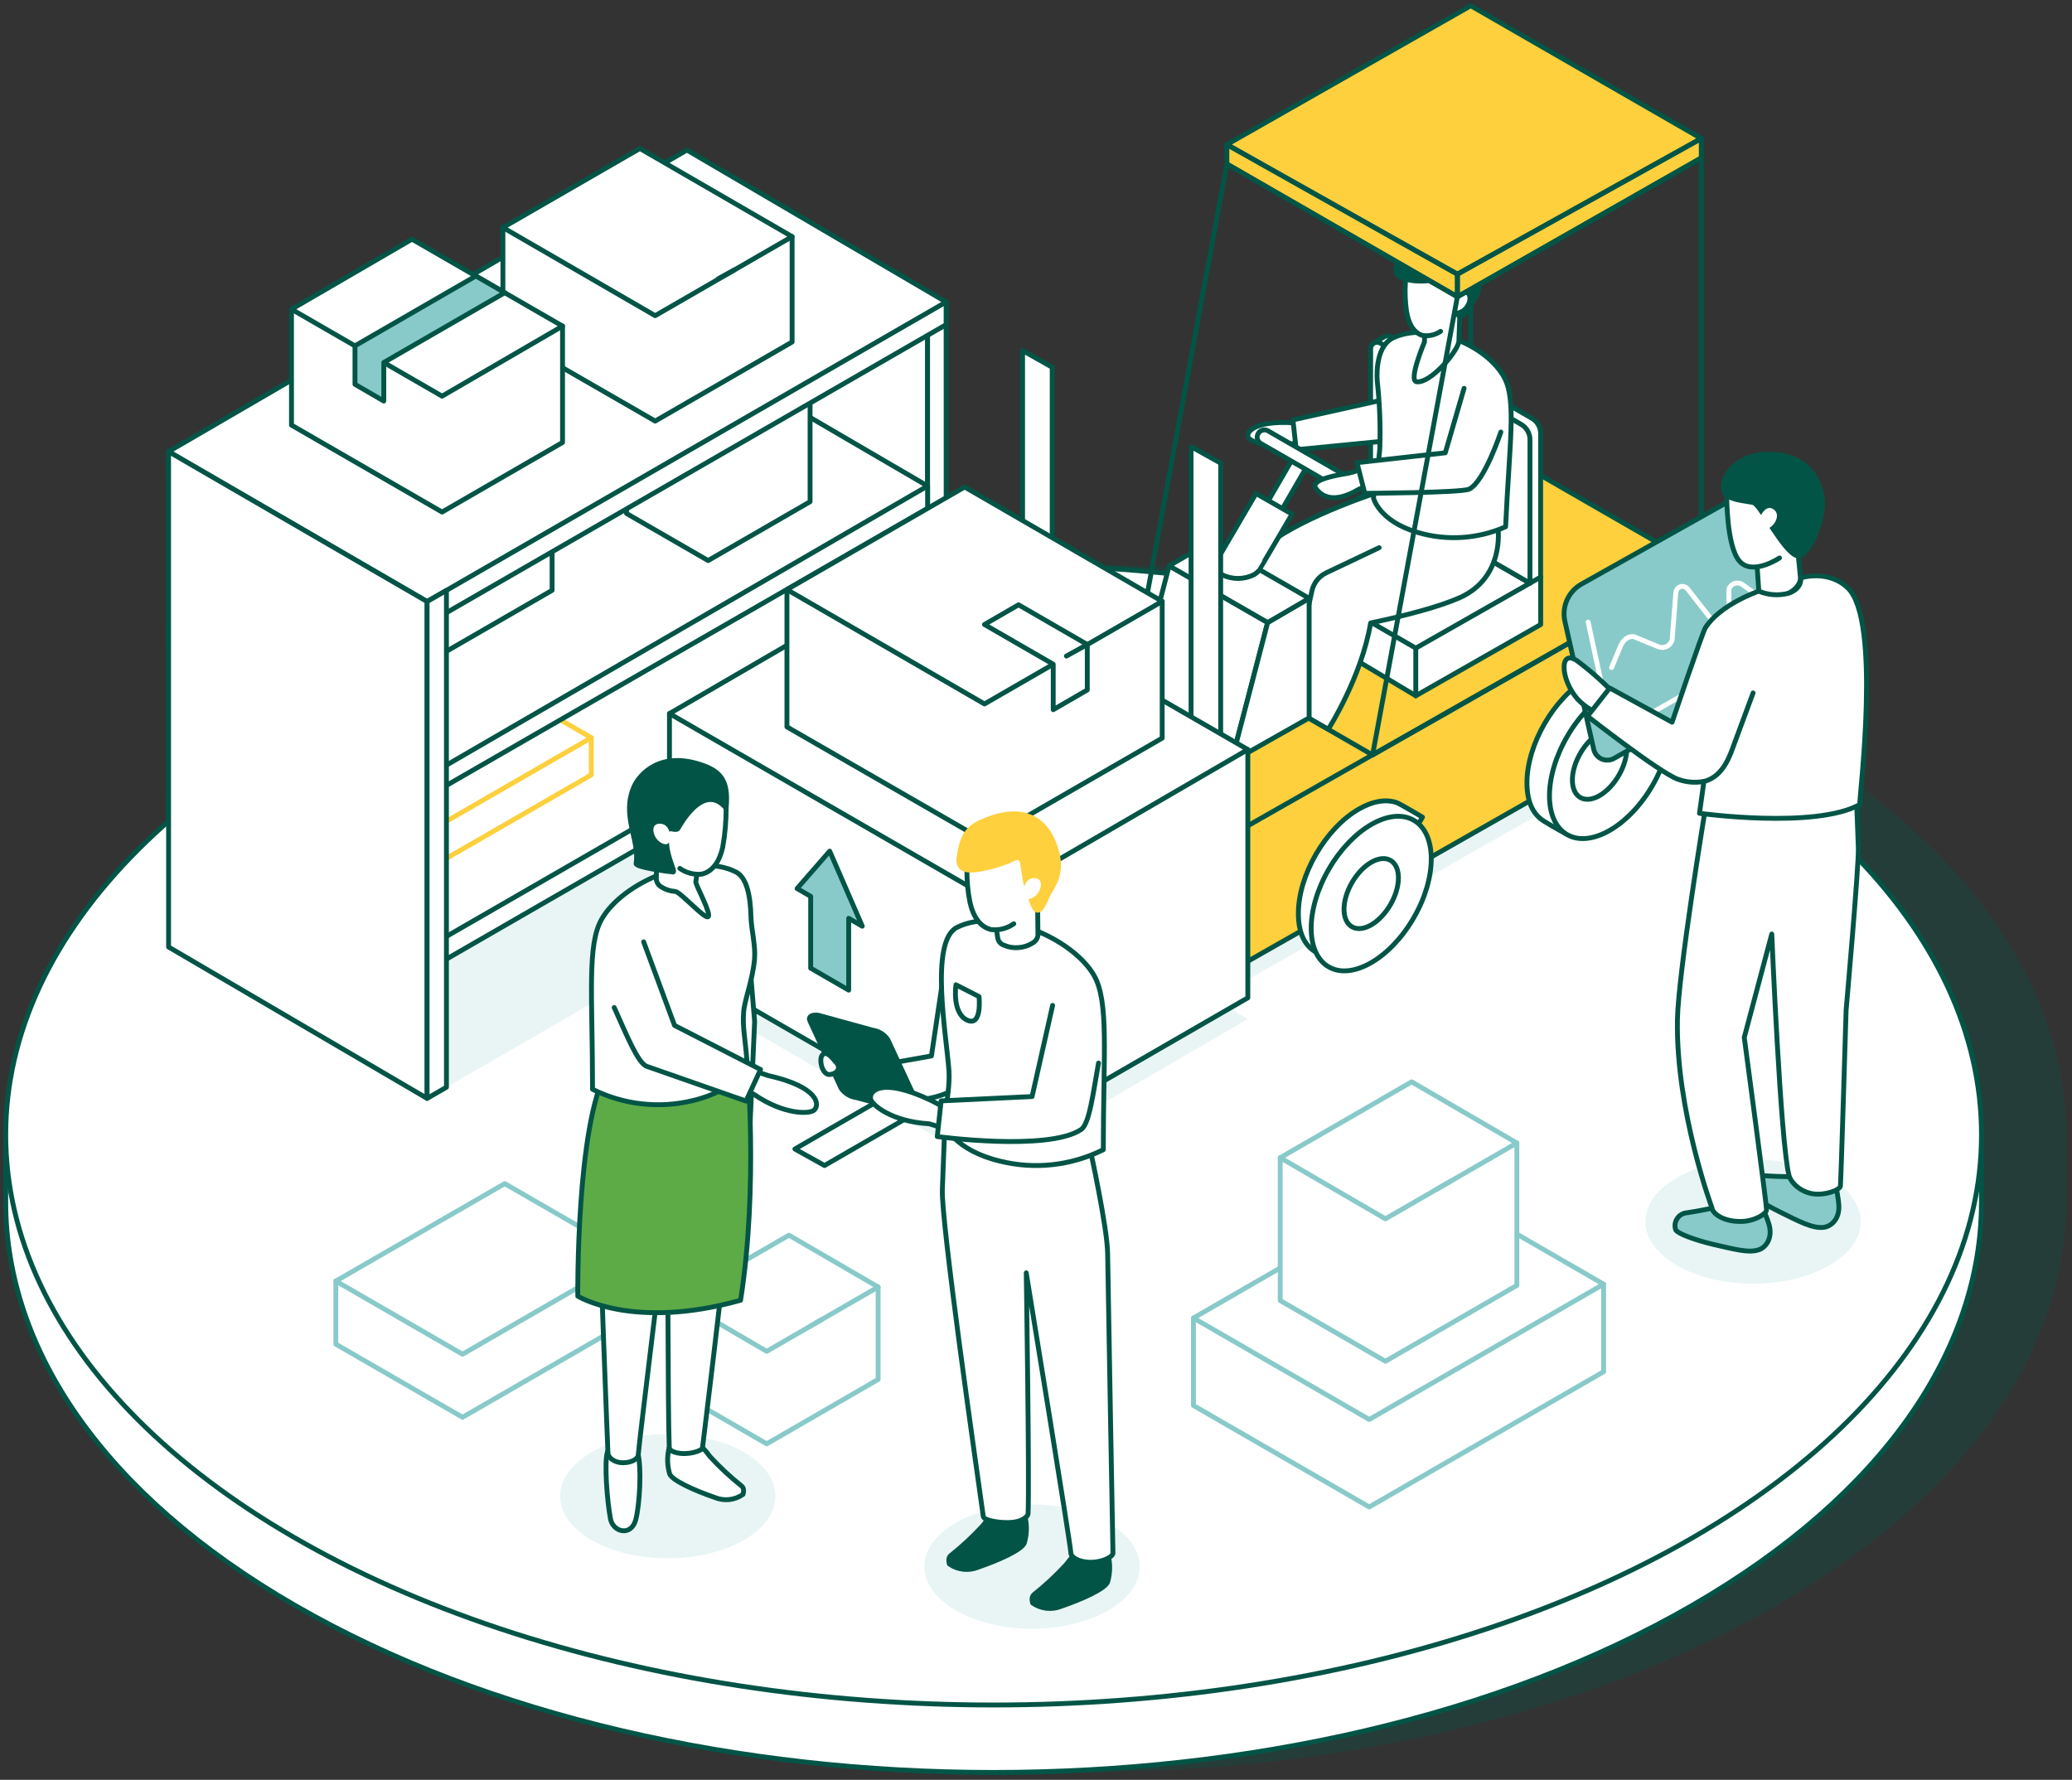 <?xml version="1.0" encoding="UTF-8"?> <svg xmlns="http://www.w3.org/2000/svg" xmlns:xlink="http://www.w3.org/1999/xlink" width="362px" height="311px" viewBox="0 0 362 311" version="1.1"><rect x="0" y="0" width="362" height="311" fill="#333333" stroke="none"/><title>ariistaflow-manufacturing</title><g id="Industry-Page" stroke="none" stroke-width="1" fill="none" fill-rule="evenodd"><g id="Desktop---Industry---Manufacturing---2" transform="translate(-368, -7278)"><g id="ariistaflow-manufacturing" transform="translate(369, 7279)"><g id="Group" transform="translate(0, 97.649)" fill-rule="nonzero"><path d="M309.408,29.179 C242.04,-9.726 132.773,-9.726 65.331,29.179 C30.743,49.141 13.917,75.469 14.821,101.633 C14.821,101.633 14.821,111.425 14.821,111.425 C14.821,136.891 31.671,162.423 65.372,181.875 C132.74,220.789 242.048,220.789 309.449,181.875 C343.133,162.423 360,136.924 360,111.425 L360,99.637 C359.959,74.138 343.109,48.64 309.408,29.179 Z" id="Path" fill="#025546" opacity="0.3"></path><g fill="#FFFFFF" stroke="#025546" stroke-linecap="round" stroke-linejoin="round" stroke-width="0.85"><path d="M2.74708001e-14,101.633 L2.74708001e-14,111.425 C2.74708001e-14,136.891 16.85,162.423 50.551,181.875 C117.919,220.789 227.227,220.789 294.628,181.875 C328.312,162.423 345.179,136.924 345.179,111.425 L345.179,99.637 L2.74708001e-14,101.633 Z" id="Path"></path><ellipse id="Oval" cx="172.594" cy="99.637" rx="172.594" ry="99.637"></ellipse></g></g><g id="Group" transform="translate(28.451, 24.948)"><polygon id="Path" fill="#E9F5F5" fill-rule="nonzero" points="135.886 113.627 45.178 165.98 4.001 141.861 94.315 89.64"></polygon><g id="Path" stroke-linecap="round" stroke-linejoin="round" stroke-width="0.85"><g transform="translate(87.324, 2.218)" fill="#FFFFFF" fill-rule="nonzero" stroke="#025546"><polygon points="0 0 0 86.839 45.284 113.364 45.284 26.468"></polygon><polygon points="45.284 113.364 48.546 111.483 48.521 24.603 45.284 26.468"></polygon></g><g transform="translate(0, 62.745)" stroke="#025546"><polygon fill="#FFFFFF" points="132.608 30.419 45.169 80.842 0 54.661 0 50.702 132.608 26.46"></polygon><polygon fill="#FFFFFF" points="132.608 26.46 45.169 76.882 0 50.702 87.184 0"></polygon><line x1="45.169" y1="80.842" x2="45.169" y2="76.882"></line></g><g transform="translate(23.817, 90.576)" fill="#FFFFFF" fill-rule="nonzero" stroke="#FED03D"><polygon points="50.033 12.38 50.033 18.878 21.418 35.365 0 23.001 0 16.504"></polygon><polygon points="50.033 12.38 21.426 28.883 0 16.504 28.59 0"></polygon></g><g transform="translate(0, 32.465)" fill="#FFFFFF" stroke="#025546"><polygon points="132.608 30.428 45.169 80.776 0 54.702 0 50.735 132.608 26.509"></polygon><polygon points="132.608 26.509 45.169 77.244 0 50.735 87.184 0"></polygon></g><g transform="translate(19.619, 49.428)" fill="#FFFFFF" fill-rule="nonzero" stroke="#025546"><polygon points="47.388 11.723 47.388 27.774 20.309 43.407 0 31.684 0 15.625"></polygon><polygon points="47.388 11.723 20.309 27.355 0 15.625 27.079 0"></polygon></g><g transform="translate(80.004, 34.116)" stroke="#025546"><g fill="#FFFFFF" fill-rule="nonzero"><polygon points="0 10.293 14.262 18.582 32.074 8.297 17.82 0"></polygon><polygon points="0 10.293 0 29.655 14.262 37.887 32.074 27.602 32.074 8.297"></polygon></g><line x1="21.155" y1="14.598" x2="23.094" y2="13.472"></line></g><g transform="translate(0, 0.271)" stroke="#025546"><polygon fill="#FFFFFF" points="135.845 30.51 45.169 82.789 0 56.649 0 52.69 135.845 26.55"></polygon><polygon fill="#FFFFFF" points="135.845 26.55 45.169 78.895 0 52.69 90.561 0"></polygon><line x1="45.169" y1="82.789" x2="45.169" y2="78.895"></line></g><g transform="translate(0, 52.961)" fill="#FFFFFF" fill-rule="nonzero" stroke="#025546"><polygon points="0 0 0 86.567 45.169 113.019 45.169 26.205"></polygon><polygon points="45.169 113.019 48.546 111.072 48.546 24.258 45.169 26.205"></polygon></g><g transform="translate(58.413, 0)" stroke="#025546"><g fill="#FFFFFF" fill-rule="nonzero"><polygon points="0 13.809 0 32.301 26.602 47.629 50.526 33.812 50.526 15.395"></polygon><polygon points="0 13.809 26.602 29.212 50.526 15.395 23.932 0"></polygon></g><line x1="37.628" y1="22.755" x2="40.445" y2="21.211"></line></g><g transform="translate(21.476, 15.846)" fill-rule="nonzero" stroke="#025546"><g fill="#FFFFFF"><polygon points="47.355 15.189 47.355 35.521 26.306 47.679 0 32.489 0 12.24"></polygon><polygon points="47.355 15.189 26.306 27.429 0 12.24 21.057 0"></polygon></g><polygon fill="#88CAC9" points="32.213 6.432 37.258 9.348 16.127 21.547 16.127 28.284 11.091 25.359 11.091 18.631"></polygon></g></g></g><g id="Group" transform="translate(108.438, 0)"><polygon id="Path" fill="#E9F5F5" fill-rule="nonzero" points="108.569 170.169 187.793 125.226 182.502 121.899 103.804 167.483"></polygon><g transform="translate(66.957, 0)"><g transform="translate(-0, 75.026)" id="Path"><polygon fill="#FED03D" fill-rule="nonzero" points="120.835 46.874 40.273 92.704 0 69.505 0 45.83 80.562 0 120.835 23.19"></polygon><polyline stroke="#025546" stroke-width="0.85" stroke-linecap="round" stroke-linejoin="round" points="0 69.505 40.273 92.704 120.835 46.874 120.835 22.837"></polyline><polygon stroke="#025546" stroke-width="0.85" stroke-linecap="round" stroke-linejoin="round" points="120.835 23.19 40.273 69.029 0 45.83 80.562 0"></polygon><polygon stroke="#025546" stroke-width="0.85" stroke-linecap="round" stroke-linejoin="round" points="0 45.83 0 69.505 40.273 92.704 40.273 69.029"></polygon></g><polygon id="Path" stroke="#025546" stroke-width="0.85" stroke-linecap="round" stroke-linejoin="round" points="80.554 75.026 23.135 107.696 37.973 27.528 80.554 2.941"></polygon><line x1="23.135" y1="107.696" x2="63.408" y2="130.919" id="Path" stroke="#025546" stroke-width="0.85" stroke-linecap="round" stroke-linejoin="round"></line><g transform="translate(41.612, 40.254)" id="Path"><g transform="translate(0.017, 17.45)" fill="#FFFFFF" fill-rule="nonzero" stroke="#025546" stroke-linecap="round" stroke-linejoin="round" stroke-width="0.85"><g transform="translate(1.479, 0)"><polygon points="0 46.237 19.948 29.15 49.672 42.13 49.672 50.426 27.851 62.872"></polygon><path d="M21.812,26.053 L47.798,43.197 L49.663,42.13 L49.663,17.058 C49.668,15.952 49.078,14.93 48.119,14.38 L23.472,0.16 C23.112,-0.053 22.665,-0.053 22.305,0.16 C22.001,0.357 20.432,1.302 20.432,1.302 L21.812,26.053 Z"></path><polygon points="0 38.482 19.948 27.113 47.798 43.197 27.851 54.55"></polygon><path d="M19.948,27.113 L47.798,43.197 L47.798,18.126 C47.8,17.021 47.211,16 46.254,15.448 L21.607,1.228 C21.262,1.049 20.848,1.061 20.514,1.26 C20.179,1.459 19.971,1.817 19.964,2.206 L19.948,27.113 Z"></path></g><path d="M37.036,45.719 C44.874,42.179 43.699,33.701 43.699,33.701 L23.275,27.129 C23.275,27.129 10.302,31.237 3.557,36.313 C0.822,38.367 0,60.621 0,60.621 L14.04,68.721 C14.04,68.721 19.857,59.619 21.435,50.155 C27.465,48.874 33.331,47.362 37.036,45.719 Z"></path></g><g><path d="M12.143,32.167 C10.368,32.496 9.999,32.808 9.366,32.742 C1.446,31.921 -0.493,34.213 0.099,35.207 C0.559,36.028 4.248,37.375 9.522,35.88 C10.063,35.77 10.613,35.715 11.165,35.716 L12.143,32.167 Z" stroke="#025546" stroke-width="0.85" fill="#FFFFFF" fill-rule="nonzero" stroke-linecap="round" stroke-linejoin="round"></path><polygon stroke="#025546" stroke-width="0.85" fill="#FFFFFF" fill-rule="nonzero" stroke-linecap="round" stroke-linejoin="round" points="24.072 35.798 8.446 37.326 7.887 32.118 22.749 28.807 32.008 21.365"></polygon><path d="M21.952,45.779 C21.952,45.779 22.93,49.804 29.626,51.768 C34.716,53.288 40.181,52.941 45.038,50.79 C45.687,36.455 46.944,28.832 44.857,24.815 C41.859,19.064 31.712,14.957 25.436,17.758 C21.229,19.64 23.193,30.606 23.308,35.831 C23.357,38.131 22.486,41.433 21.952,45.779 Z" fill="#FFFFFF" fill-rule="nonzero"></path><path d="M22.626,25.497 C23.045,29.331 23.191,33.191 23.061,37.047 C22.905,39.371 22.486,41.433 21.952,45.779 C21.952,45.779 22.93,49.804 29.626,51.768 C34.716,53.288 40.181,52.941 45.038,50.79 C45.687,36.455 46.944,28.832 44.857,24.815 C41.859,19.064 31.712,14.85 25.436,17.758 C21.952,19.401 22.626,25.497 22.626,25.497" stroke="#025546" stroke-width="0.85" stroke-linecap="round" stroke-linejoin="round"></path><path d="M31.031,12.747 L37.077,12.747 L36.872,18.44 C36.593,20.272 31.877,25.784 29.478,25.456 C28.007,25.25 30.858,18.506 30.858,18.506 L31.031,12.747 Z" stroke="#025546" stroke-width="0.85" fill="#FFFFFF" fill-rule="nonzero" stroke-linecap="round" stroke-linejoin="round"></path><path d="M27.531,8.131 L33.413,4.089 L38.219,8.87 L35.36,14.867 C34.54,16.477 32.887,17.492 31.08,17.495 C29.355,17.602 27.67,14.949 27.564,13.076 C27.452,11.43 27.441,9.778 27.531,8.131 L27.531,8.131 Z" fill="#FFFFFF" fill-rule="nonzero"></path><path d="M27.531,8.131 C27.425,9.801 27.491,11.477 27.728,13.133 C28.081,15.335 28.985,16.888 30.505,17.356 C31.614,17.535 32.75,17.279 33.676,16.641" stroke="#025546" stroke-width="0.85" stroke-linecap="round" stroke-linejoin="round"></path><path d="M40.15,4.631 C39.558,2.84 36.732,-1.941 30.382,0.861 C27.547,2.126 23.809,6.332 27.227,7.432 C30.316,8.426 33.684,7.432 34.547,7.161 C36.593,6.578 36.806,7.605 36.732,8.098 C36.182,11.696 36.551,14.095 37.077,14.086 C37.784,14.086 38.457,12.739 38.803,12.238 C40.125,10.324 41.366,8.27 40.15,4.631 Z" stroke="#025546" stroke-width="0.85" fill="#025546" fill-rule="nonzero" stroke-linecap="round" stroke-linejoin="round"></path><path d="M37.34,9.963 C35.697,9.963 35.409,12.575 36.149,12.986 C36.551,13.216 37.71,12.813 38.203,11.688 C38.556,10.874 38.457,9.971 37.34,9.963 Z" fill="#FFFFFF" fill-rule="nonzero"></path></g><path d="M6.819,81.99 L11.206,61.979 C11.512,60.6 12.437,59.439 13.712,58.832 L22.946,54.446" stroke="#025546" stroke-width="0.85" stroke-linecap="round" stroke-linejoin="round"></path><line x1="29.346" y1="72.001" x2="29.346" y2="80.322" stroke="#025546" stroke-width="0.85" stroke-linecap="round" stroke-linejoin="round"></line></g><g transform="translate(21.533, 93.632)" fill="#FFFFFF" fill-rule="nonzero" id="Path" stroke="#025546" stroke-linecap="round" stroke-linejoin="round" stroke-width="0.85"><polygon points="17.203 38.503 0 28.579 6.334 4.231 23.546 14.146"></polygon><polygon points="30.792 30.805 17.203 38.503 23.546 14.146 30.792 9.915"></polygon><polygon points="6.334 4.231 23.546 14.146 30.792 9.915 13.58 0"></polygon></g><g transform="translate(43.249, 74.121)" fill="#FFFFFF" id="Path" stroke="#025546" stroke-linecap="round" stroke-linejoin="round" stroke-width="0.85"><polygon points="5.995 5.382 8.452 6.786 4.377 13.827 1.912 12.422"></polygon><path d="M1.822,0.124 L14.523,7.444 C14.955,7.65 15.235,8.08 15.248,8.558 C15.261,9.036 15.005,9.481 14.586,9.71 C14.166,9.939 13.653,9.914 13.258,9.645 L0.557,2.326 C0.007,1.951 -0.162,1.216 0.169,0.639 C0.501,0.062 1.221,-0.162 1.822,0.124 Z"></path></g><path d="M49.343,88.835 L43.042,85.237 L36.247,96.852 C35.623,97.674 35.894,98.717 37.069,99.407 C38.844,100.302 40.938,100.302 42.713,99.407 C42.991,99.243 43.243,99.038 43.461,98.799 C43.518,98.775 49.343,88.835 49.343,88.835 Z" id="Path" stroke="#025546" stroke-width="0.85" fill="#FFFFFF" stroke-linecap="round" stroke-linejoin="round"></path><g transform="translate(53.349, 66.852)" id="Path"><path d="M9.131,13.645 C8.09,14.178 6.986,14.579 5.845,14.836 C-1.508,15.994 -0.145,17.251 0.636,18.048 C1.26,18.672 3.232,20.282 7.627,17.654 C8.089,17.43 8.57,17.248 9.065,17.111 L9.131,13.645 Z" stroke="#025546" stroke-width="0.85" fill="#FFFFFF" fill-rule="nonzero" stroke-linecap="round" stroke-linejoin="round"></path><path d="M32.291,8.174 L25.833,0.542 L22.76,11.271 L7.332,12.996 L8.695,18.352 C8.695,18.352 21.791,19.699 26.918,17.621 C27.821,17.251 31.009,11.336 32.291,8.174 Z" fill="#FFFFFF" fill-rule="nonzero"></path><path d="M32.471,7.64 C32.471,7.64 29.571,16.38 26.918,17.621 C25.554,18.261 8.695,18.352 8.695,18.352 L7.332,12.996 L22.76,11.271 L26.047,0" stroke="#025546" stroke-width="0.85" stroke-linecap="round" stroke-linejoin="round"></path></g><polygon id="Path" stroke="#025546" stroke-width="0.85" stroke-linecap="round" stroke-linejoin="round" points="120.835 98.216 63.408 130.919 78.246 50.726 120.835 26.139"></polygon><g transform="translate(37.956, 0)" id="Path"><polygon fill="#FED03D" fill-rule="nonzero" points="82.879 26.599 40.273 50.858 0 27.659 0 24.258 42.606 0 82.879 23.199"></polygon><polyline stroke="#025546" stroke-width="0.85" stroke-linecap="round" stroke-linejoin="round" points="82.879 26.599 40.273 50.858 0 27.659"></polyline><polygon stroke="#025546" stroke-width="0.85" stroke-linecap="round" stroke-linejoin="round" points="82.879 23.199 40.273 46.906 0 24.258 42.606 0"></polygon><polygon stroke="#025546" stroke-width="0.85" stroke-linecap="round" stroke-linejoin="round" points="82.879 23.199 82.879 26.599 40.273 50.858 40.273 46.906"></polygon><polygon stroke="#025546" stroke-width="0.85" stroke-linecap="round" stroke-linejoin="round" points="0 24.258 0 27.659 40.273 50.858 40.273 46.906"></polygon></g><g transform="translate(48.339, 138.043)" fill="#FFFFFF" fill-rule="nonzero" stroke="#025546" stroke-linecap="round" stroke-linejoin="round"><path d="M8.866,29.457 C8.866,29.457 6.944,28.454 5.021,27.247 C3.099,26.039 2.105,23.813 2.105,20.56 C2.105,13.865 6.829,5.708 12.654,2.34 C15.168,0.894 17.468,0.573 19.284,1.206 C19.883,1.42 23.786,3.744 23.786,3.744 L8.866,29.457 Z" id="Path" stroke-width="0.85"></path><ellipse id="Oval" stroke-width="0.846" transform="translate(14.834, 17.098) rotate(-59.826) translate(-14.834, -17.098) " cx="14.834" cy="17.098" rx="14.808" ry="8.549"></ellipse><ellipse id="Oval" stroke-width="0.846" transform="translate(14.834, 17.098) rotate(-59.826) translate(-14.834, -17.098) " cx="14.834" cy="17.098" rx="6.709" ry="3.874"></ellipse></g><g transform="translate(89.944, 114.774)" fill="#FFFFFF" fill-rule="nonzero" stroke="#025546" stroke-linecap="round" stroke-linejoin="round"><path d="M7.206,29.889 C7.206,29.889 5.275,28.887 3.353,27.679 C1.43,26.472 0.436,24.237 0.436,20.992 C0.436,14.297 5.16,6.14 10.993,2.772 C13.499,1.326 15.808,0.997 17.623,1.638 C18.223,1.852 22.125,4.177 22.125,4.177 L7.206,29.889 Z" id="Path" stroke-width="0.85"></path><ellipse id="Oval" stroke-width="0.85" transform="translate(14.92, 17.187) rotate(-59.77) translate(-14.92, -17.187) " cx="14.92" cy="17.187" rx="14.886" ry="8.593"></ellipse><ellipse id="Oval" stroke-width="0.846" transform="translate(13.125, 17.778) rotate(-59.826) translate(-13.125, -17.778) " cx="13.125" cy="17.778" rx="6.709" ry="3.874"></ellipse></g></g><polygon id="Path" fill="#E9F5F5" fill-rule="nonzero" points="108.569 177.062 63.646 203.176 7.526 170.777 52.44 144.662"></polygon><path d="M98.653,77.046 L98.653,147.644 C98.653,154.356 93.896,162.554 88.063,165.931 L29.437,199.775 L34.612,202.659 L93.239,168.814 C99.072,165.446 103.829,157.239 103.829,150.528 L103.829,79.93 L98.653,77.046 Z" id="Path" stroke="#025546" stroke-width="0.85" fill="#FFFFFF" fill-rule="nonzero" stroke-linecap="round" stroke-linejoin="round"></path><path d="M69.217,60.247 L69.217,130.853 C69.217,137.565 64.468,145.763 58.627,149.139 L0,182.976 L5.176,185.868 L63.802,152.023 C69.644,148.647 74.392,140.448 74.392,133.737 L74.392,63.172 L69.217,60.247 Z" id="Path" stroke="#025546" stroke-width="0.85" fill="#FFFFFF" fill-rule="nonzero" stroke-linecap="round" stroke-linejoin="round"></path><g transform="translate(7.526, 97.575)" fill-rule="nonzero" id="Path" stroke="#025546" stroke-linecap="round" stroke-linejoin="round" stroke-width="0.85"><g fill="#FFFFFF"><polygon points="101.044 32.399 101.044 75.781 56.121 101.716 0 69.308 0 26.115"></polygon><polygon points="101.044 32.399 56.121 58.522 0 26.115 44.915 0"></polygon></g><polygon fill="#88CAC9" points="33.684 63.262 27.991 50.151 22.297 56.682 24.671 58.054 24.671 70.598 31.31 74.434 31.31 61.89"></polygon></g><g transform="translate(28.048, 84.095)" id="Path" stroke="#025546" stroke-linecap="round" stroke-linejoin="round" stroke-width="0.85"><g fill="#FFFFFF" fill-rule="nonzero"><polygon points="0 17.925 0 41.92 34.514 61.808 65.561 43.883 65.561 19.987"></polygon><polygon points="0 17.925 34.514 37.911 65.561 19.987 31.047 0"></polygon></g><polygon fill="#FFFFFF" fill-rule="nonzero" points="40.462 20.586 34.514 24.028 46.525 30.97 46.525 38.913 52.473 35.471 52.473 27.528"></polygon><line x1="48.825" y1="29.54" x2="52.473" y2="27.528"></line></g></g><g id="Group" transform="translate(140.408, 141.206)"><ellipse id="Oval" fill="#E9F5F5" fill-rule="nonzero" cx="38.906" cy="131.533" rx="18.814" ry="10.86"></ellipse><path d="M25.703,47.89 C19.895,51.734 9.083,49.533 9.083,49.533 L6.207,44.998 L21.324,42.304 L24.454,21.274 C24.454,21.274 29.819,45.187 25.703,47.89 Z" id="Path" stroke="#025546" stroke-width="0.85" fill="#FFFFFF" fill-rule="nonzero" stroke-linecap="round" stroke-linejoin="round"></path><path d="M37.673,122.792 C37.157,122.144 36.402,121.73 35.578,121.642 C32.218,121.388 31.257,123.211 30.328,124.361 C28.589,126.26 26.702,128.018 24.684,129.619 C24.117,130.087 24.463,131.081 24.463,131.081 C25.93,132.113 27.824,132.323 29.482,131.64 C32.974,130.44 37.032,128.649 37.55,127.417 C37.997,125.913 38.04,124.318 37.673,122.792 L37.673,122.792 Z" id="Path" stroke="#025546" stroke-width="0.85" fill="#025546" fill-rule="nonzero" stroke-linecap="round" stroke-linejoin="round"></path><path d="M52.215,129.611 C51.702,128.963 50.95,128.548 50.128,128.46 C46.76,128.206 45.807,130.029 44.878,131.18 C43.136,133.078 41.246,134.836 39.226,136.437 C38.667,136.913 39.004,137.899 39.004,137.899 C40.473,138.929 42.365,139.14 44.024,138.458 C47.516,137.258 51.582,135.468 52.1,134.235 C52.545,132.731 52.584,131.135 52.215,129.611 Z" id="Path" stroke="#025546" stroke-width="0.85" fill="#025546" fill-rule="nonzero" stroke-linecap="round" stroke-linejoin="round"></path><path d="M53.037,129.167 C53.037,129.167 52.215,84.257 52.108,76.855 C52.051,72.255 49.068,58.684 49.068,58.684 L23.657,54.404 C23.657,54.404 23.321,63.44 23.23,65.658 C23.123,68.443 24.569,80.289 26.188,92.48 C28.127,107.036 30.296,122.053 30.386,122.8 C30.476,123.548 34.387,124.205 36.433,123.622 C37.345,123.376 38.183,122.759 38.207,122.308 C38.462,116.648 37.887,80.207 37.887,80.207 C37.887,80.207 45.642,127.729 45.683,129.142 C45.683,129.824 46.908,130.785 49.241,130.785 C51.36,130.728 53.053,129.799 53.037,129.167 Z" id="Path" stroke="#025546" stroke-width="0.85" fill="#FFFFFF" fill-rule="nonzero" stroke-linecap="round" stroke-linejoin="round"></path><path d="M23.657,54.404 C23.657,54.404 25.301,58.75 33.278,60.68 C39.348,62.193 45.759,61.485 51.352,58.684 C51.352,41.819 52.371,32.807 49.709,28.199 C45.872,21.627 33.007,16.181 25.769,19.853 C20.938,22.317 23.97,38.862 24.389,44.949 C24.528,47.693 24.035,49.295 23.657,54.404 Z" id="Path" stroke="#025546" stroke-width="0.85" fill="#FFFFFF" fill-rule="nonzero" stroke-linecap="round" stroke-linejoin="round"></path><path d="M31.774,13.971 L39.859,14.554 L39.933,21.241 C39.853,21.792 39.522,22.275 39.037,22.547 C38.299,23.027 37.451,23.31 36.572,23.369 C35.7,23.457 34.82,23.319 34.017,22.966 C33.433,22.778 33.002,22.281 32.9,21.676 L31.774,13.971 Z" id="Path" stroke="#025546" stroke-width="0.85" fill="#FFFFFF" fill-rule="nonzero" stroke-linecap="round" stroke-linejoin="round"></path><path d="M27.527,9.584 L34.691,4.491 L40.984,9.814 L37.698,17.027 C36.698,19.007 34.698,20.285 32.481,20.362 C30.312,20.584 28.061,17.577 27.815,15.384 C27.592,13.459 27.496,11.522 27.527,9.584 Z" id="Path" fill="#FFFFFF" fill-rule="nonzero"></path><path d="M27.527,9.584 C27.49,11.553 27.666,13.519 28.053,15.45 C28.62,18.004 29.836,19.779 31.774,20.231 C33.166,20.381 34.566,20.019 35.71,19.212" id="Path" stroke="#025546" stroke-width="0.85" stroke-linecap="round" stroke-linejoin="round"></path><path d="M42.693,5.091 C41.871,3.021 39.21,-2.031 31.347,0.885 C27.921,2.158 26.804,3.284 26.171,7.457 C25.711,10.406 28.225,10.168 32.3,9.1 C33.559,8.738 34.787,8.277 35.973,7.72 C36.222,7.606 36.51,7.615 36.751,7.744 C36.993,7.872 37.161,8.107 37.205,8.377 C37.427,9.724 37.731,11.827 37.829,12.155 C38.938,15.762 39.325,16.887 39.933,16.846 C40.754,16.789 41.485,14.382 41.863,13.79 C43.309,11.457 44.32,9.289 42.693,5.091 Z" id="Path" stroke="#FED03D" stroke-width="0.85" fill="#FED03D" fill-rule="nonzero" stroke-linecap="round" stroke-linejoin="round"></path><path d="M39.168,11.227 C37.262,11.318 37.049,14.398 37.936,14.842 C38.421,15.088 39.76,14.546 40.278,13.199 C40.647,12.229 40.483,11.17 39.168,11.227 Z" id="Path" fill="#FFFFFF" fill-rule="nonzero"></path><path d="M17.66,52.12 L8.237,49.59 C7.145,49.452 6.164,48.855 5.542,47.947 L0.087,36.167 C-0.25,35.453 0.424,35.025 1.582,35.198 L11.005,37.794 C12.094,37.934 13.071,38.532 13.692,39.437 L19.155,51.217 C19.484,51.874 18.81,52.301 17.66,52.12 Z" id="Path" stroke="#025546" stroke-width="0.85" fill="#025546" fill-rule="nonzero" stroke-linecap="round" stroke-linejoin="round"></path><path d="M23.37,51.2 C23.37,51.2 21.727,50.289 21.02,49.968 C12.55,45.992 10.438,48.424 10.693,49.796 C10.89,50.888 14.464,53.796 20.905,54.158 C21.506,54.313 22.096,54.508 22.672,54.741 L23.37,51.2 Z" id="Path" stroke="#025546" stroke-width="0.85" fill="#FFFFFF" fill-rule="nonzero" stroke-linecap="round" stroke-linejoin="round"></path><path d="M50.021,46.617 C50.276,50.896 48.929,54.207 47.466,55.168 C41.666,59.013 22.343,56.392 22.343,56.392 L23.017,50.157 L40.853,49.336 L42.496,33.498 L50.021,46.617 Z" id="Path" fill="#FFFFFF" fill-rule="nonzero"></path><path d="M50.514,43.544 C49.586,48.687 48.929,54.223 47.466,55.168 C41.666,59.013 22.343,56.392 22.343,56.392 L23.017,50.157 L38.906,49.401 L42.496,33.473" id="Path" stroke="#025546" stroke-width="0.85" stroke-linecap="round" stroke-linejoin="round"></path><path d="M4.762,43.544 C4.022,42.723 3.159,41.425 2.354,42.049 C1.549,42.673 2.19,45.68 3.562,45.549 C4.934,45.417 5.501,44.366 4.762,43.544 Z" id="Path" stroke="#025546" stroke-width="0.85" fill="#FFFFFF" fill-rule="nonzero" stroke-linecap="round" stroke-linejoin="round"></path><path d="M25.605,29.875 L29.638,31.937 C29.638,31.937 30.23,37.293 27.552,36.044 C24.873,34.795 25.605,29.875 25.605,29.875 Z" id="Path" stroke="#025546" stroke-width="0.85" fill="#FFFFFF" fill-rule="nonzero" stroke-linecap="round" stroke-linejoin="round"></path></g><g id="Group" transform="translate(57.674, 205.822)" fill="#FFFFFF" fill-rule="nonzero" stroke="#88CAC9" stroke-linecap="round" stroke-linejoin="round" stroke-width="0.85"><polygon id="Path" points="51.643 12.774 51.643 23.798 22.133 40.827 0 28.054 0 17.029"></polygon><polygon id="Path" points="51.643 12.774 22.133 29.811 0 17.029 29.51 0"></polygon></g><g id="Group" transform="translate(207.51, 205.665)" fill="#FFFFFF" fill-rule="nonzero" stroke="#88CAC9" stroke-linecap="round" stroke-linejoin="round" stroke-width="0.85"><polygon id="Path" points="71.657 17.728 71.657 33.023 30.71 56.657 0 38.93 0 23.642"></polygon><polygon id="Path" points="71.657 17.728 30.71 41.37 0 23.642 40.947 0"></polygon></g><g id="Group" transform="translate(222.668, 188.036)" stroke="#88CAC9" stroke-linecap="round" stroke-linejoin="round" stroke-width="0.85"><g fill="#FFFFFF" fill-rule="nonzero" id="Path"><polygon points="0 13.259 0 38.215 18.378 48.829 41.341 35.57 41.341 10.687"></polygon><polygon points="0 13.259 18.378 23.938 41.341 10.687 22.963 0"></polygon></g><line x1="27.259" y1="18.812" x2="29.757" y2="17.366" id="Path"></line></g><g id="Group" transform="translate(117.385, 214.833)" stroke="#88CAC9" stroke-linecap="round" stroke-linejoin="round" stroke-width="0.85"><g fill="#FFFFFF" fill-rule="nonzero" id="Path"><polygon points="0 11.23 0 27.462 15.569 36.457 35.031 25.211 35.031 9.053"></polygon><polygon points="0 11.23 15.569 20.291 35.031 9.053 19.455 0"></polygon></g><line x1="23.102" y1="15.937" x2="25.214" y2="14.713" id="Path"></line></g><g id="Group" transform="translate(96.854, 131.89)"><ellipse id="Oval" fill="#E9F5F5" fill-rule="nonzero" cx="18.814" cy="128.544" rx="18.814" ry="10.86"></ellipse><polygon id="Path" stroke="#025546" stroke-width="0.85" fill="#FFFFFF" fill-rule="nonzero" stroke-linecap="round" stroke-linejoin="round" points="27.678 46.897 29.067 64.764 33.216 62.989 33.988 45.599 31.926 20.864 26.84 32.348"></polygon><path d="M19.044,120.123 C19.549,119.492 20.285,119.087 21.089,118.998 C24.376,118.751 25.312,120.534 26.224,121.66 C27.927,123.513 29.773,125.23 31.745,126.794 C32.296,127.262 31.959,128.231 31.959,128.231 C30.518,129.246 28.657,129.451 27.029,128.774 C23.612,127.599 19.635,125.849 19.142,124.666 C18.707,123.187 18.673,121.62 19.044,120.123 Z" id="Path" stroke="#025546" stroke-width="0.85" fill="#FFFFFF" fill-rule="nonzero" stroke-linecap="round" stroke-linejoin="round"></path><path d="M13.539,120.756 C13.063,118.899 8.889,118.834 8.265,120.846 C7.698,122.653 8.216,129.472 8.807,132.528 C9.259,134.852 12.447,135.649 13.227,132.626 C13.868,130.162 14.312,123.762 13.539,120.756 Z" id="Path" stroke="#025546" stroke-width="0.85" fill="#FFFFFF" fill-rule="nonzero" stroke-linecap="round" stroke-linejoin="round"></path><path d="M8.363,121.043 C8.363,121.043 6.786,82.664 6.885,75.435 C6.942,70.925 10.992,56.886 10.992,56.886 L28.385,53.124 C28.385,53.124 30.644,63.104 30.726,65.257 C30.956,71.221 25.025,118.751 24.885,120.041 C24.885,120.657 22.223,121.471 20.219,120.92 C19.331,120.674 19.093,120.378 19.068,119.934 C18.822,114.406 18.806,78.474 18.806,78.474 C18.806,78.474 13.704,119.893 13.663,121.282 C13.663,121.947 12.644,122.703 10.992,122.703 C9.341,122.703 8.363,121.684 8.363,121.043 Z" id="Path" stroke="#025546" stroke-width="0.85" fill="#FFFFFF" fill-rule="nonzero" stroke-linecap="round" stroke-linejoin="round"></path><path d="M8.15,54.249 C2.81,63.786 3.089,93.59 3.089,93.59 C3.089,93.59 12.701,99.603 31.532,94.312 C34.703,74.244 32.641,52.417 32.641,52.417 L8.15,54.249 Z" id="Path" stroke="#025546" stroke-width="0.85" fill="#5DAB47" fill-rule="nonzero" stroke-linecap="round" stroke-linejoin="round"></path><path d="M32.706,53.263 C32.706,53.263 31.063,57.51 23.299,59.391 C17.378,60.864 11.126,60.174 5.669,57.445 C5.669,40.949 4.666,32.143 7.312,27.641 C11.066,21.176 23.636,15.894 30.718,19.476 C32.583,20.42 33.249,23.526 33.347,27.296 C33.405,29.572 34.169,32.283 33.972,34.69 C33.643,38.444 32.213,41.804 32.066,43.989 C31.852,46.7 32.337,48.236 32.706,53.263 Z" id="Path" stroke="#025546" stroke-width="0.85" fill="#FFFFFF" fill-rule="nonzero" stroke-linecap="round" stroke-linejoin="round"></path><path d="M24.795,13.693 L16.891,14.251 L16.817,20.823 C16.894,21.362 17.22,21.833 17.696,22.096 C18.416,22.557 19.242,22.826 20.095,22.877 C21.024,22.951 25.14,27.633 25.846,27.304 C26.553,26.976 23.669,21.727 23.71,21.217 L24.795,13.693 Z" id="Path" stroke="#025546" stroke-width="0.85" fill="#FFFFFF" fill-rule="nonzero" stroke-linecap="round" stroke-linejoin="round"></path><path d="M29.067,7.507 L21.919,4.459 L15.758,9.667 L18.945,16.716 C19.92,18.659 21.875,19.918 24.047,20.002 C26.167,20.223 28.369,17.282 28.607,15.13 C28.771,13.693 29.124,9.495 29.067,7.507 Z" id="Path" fill="#FFFFFF" fill-rule="nonzero"></path><path d="M29.009,8.295 C29.016,10.601 28.816,12.902 28.41,15.171 C27.851,17.636 26.66,19.402 24.77,19.845 C23.407,19.996 22.037,19.642 20.917,18.851" id="Path" stroke="#025546" stroke-width="0.85" stroke-linecap="round" stroke-linejoin="round"></path><path d="M12.964,4.459 C13.876,2.504 17.499,-1.924 25.189,0.935 C28.533,2.175 29.395,4.221 29.009,8.328 C25.066,3.621 20.901,11.36 20.605,11.861 C20.309,12.362 18.962,11.647 18.855,11.967 C17.762,15.492 20.334,19.517 19.742,19.476 C18.921,19.418 13.17,18.654 13.276,17.997 C13.95,13.914 10.631,9.519 12.964,4.459 Z" id="Path" stroke="#025546" stroke-width="0.85" fill="#025546" fill-rule="nonzero" stroke-linecap="round" stroke-linejoin="round"></path><path d="M17.54,11.047 C19.405,11.13 19.619,14.153 18.74,14.58 C18.272,14.818 16.957,14.292 16.456,12.937 C16.094,12.025 16.259,10.965 17.54,11.047 Z" id="Path" fill="#FFFFFF" fill-rule="nonzero"></path><path d="M32.411,53.304 C33.63,54.038 34.935,54.62 36.297,55.038 C45.227,57.034 45.399,60.18 44.381,61.092 C43.559,61.815 39.073,61.913 33.881,58.34 C33.332,58.025 32.755,57.764 32.156,57.56 L32.411,53.304 Z" id="Path" stroke="#025546" stroke-width="0.85" fill="#FFFFFF" fill-rule="nonzero" stroke-linecap="round" stroke-linejoin="round"></path><path d="M10.664,45.96 C11.485,50.068 13.539,52.885 15.158,53.444 C21.582,55.678 32.485,59.506 32.485,59.506 L35.023,53.994 L19.997,46.289 L14.599,31.683 L10.664,45.96 Z" id="Path" fill="#FFFFFF" fill-rule="nonzero"></path><path d="M9.456,43.167 C11.576,47.817 13.564,52.885 15.158,53.444 C21.582,55.678 32.485,59.506 32.485,59.506 L35.023,53.994 L19.997,46.289 L14.599,31.683" id="Path" stroke="#025546" stroke-width="0.85" stroke-linecap="round" stroke-linejoin="round"></path></g><g id="Group" transform="translate(272.258, 77.942)"><path d="M34.908,38.872 L8.724,53.577 C8.059,53.951 7.255,53.988 6.558,53.678 C5.86,53.367 5.35,52.744 5.183,51.999 L0.147,29.639 C-0.435,27.062 0.745,24.41 3.047,23.116 L29.231,8.412 C29.896,8.037 30.7,8 31.397,8.311 C32.095,8.621 32.605,9.244 32.771,9.989 L37.808,32.35 C38.39,34.926 37.21,37.578 34.908,38.872 L34.908,38.872 Z" id="Path" stroke="#025546" stroke-width="0.85" fill="#88CAC9" fill-rule="nonzero" stroke-linecap="round" stroke-linejoin="round"></path><g transform="translate(4.206, 22.93)" id="Path" stroke="#FFFFFF" stroke-linecap="round" stroke-linejoin="round" stroke-width="0.85"><polyline points="0 6.823 4.264 26.613 26.865 13.674"></polyline><path d="M4.1,14.775 L5.693,10.939 C6.186,9.781 7.287,9.099 8.158,9.444 L12.266,11.136 C12.742,11.333 13.281,11.314 13.743,11.084 C14.204,10.854 14.544,10.436 14.673,9.937 L15.322,1.64 C15.364,1.164 15.696,0.763 16.156,0.634 C16.616,0.504 17.108,0.672 17.392,1.056 L21.886,6.807 C22.228,7.273 22.803,7.508 23.374,7.414 C23.945,7.32 24.414,6.914 24.589,6.363 L24.589,1.106 C24.733,0.627 25.098,0.248 25.57,0.085 C26.042,-0.078 26.564,-0.004 26.972,0.284 L30.39,2.749"></path></g><ellipse id="Oval" fill="#E9F5F5" fill-rule="nonzero" cx="33.026" cy="134.509" rx="18.814" ry="10.86"></ellipse><path d="M7.656,46.84 L5.849,45.69 C4.54,45.101 3.357,44.264 2.365,43.226 C-0.674,39.776 -0.88,34.305 2.308,36.547 C4.736,38.374 7.009,40.399 9.102,42.602 L10.943,44.113 L7.656,46.84 Z" id="Path" stroke="#025546" stroke-width="0.85" fill="#FFFFFF" fill-rule="nonzero" stroke-linecap="round" stroke-linejoin="round"></path><path d="M35.778,134.903 C35.573,134.213 34.768,132.028 34.267,131.666 L29.009,131.486 C29.009,131.486 24.991,132.447 21.459,132.972 C20.761,133.03 20.13,133.407 19.749,133.994 C19.368,134.58 19.28,135.311 19.511,135.971 C19.807,136.571 22.691,137.696 25.977,138.476 C29.592,139.298 32.27,140.07 34.053,139.429 C35.384,138.953 36.493,137.277 35.778,134.903 Z" id="Path" stroke="#025546" stroke-width="0.85" fill="#88CAC9" fill-rule="nonzero" stroke-linecap="round" stroke-linejoin="round"></path><path d="M47.995,131.518 C47.946,130.804 47.65,128.495 47.239,128.035 L42.154,126.688 C42.154,126.688 38.046,126.737 34.456,126.466 C33.77,126.376 33.08,126.603 32.581,127.082 C32.083,127.562 31.829,128.242 31.892,128.931 C32.048,129.572 34.62,131.313 37.643,132.8 C40.979,134.443 43.394,135.749 45.317,135.519 C46.713,135.379 48.209,133.999 47.995,131.518 Z" id="Path" stroke="#025546" stroke-width="0.85" fill="#88CAC9" fill-rule="nonzero" stroke-linecap="round" stroke-linejoin="round"></path><path d="M25.862,132.176 C25.862,132.176 19.52,115.171 19.807,99.218 C19.947,91.069 24.737,62.03 24.737,62.03 L50.977,57.61 C50.977,57.61 51.331,66.958 51.413,69.234 C51.528,72.101 49.277,97.558 49.277,97.558 C49.277,97.558 48.373,127.526 48.291,128.265 C48.209,129.005 45.629,129.99 43.46,129.654 C41.291,129.317 39.632,127.707 39.303,126.458 C37.816,120.806 36.288,84.267 36.288,84.267 L31.482,102.339 C31.482,102.339 35.4,131.592 35.376,132.447 C35.376,133.153 33.264,134.492 30.849,134.492 C27.415,134.509 25.846,132.816 25.862,132.176 Z" id="Path" stroke="#025546" stroke-width="0.85" fill="#FFFFFF" fill-rule="nonzero" stroke-linecap="round" stroke-linejoin="round"></path><path d="M30.578,4.83 C29.284,5.668 28.429,7.037 28.245,8.568 C27.998,11.081 29.296,18.861 31.038,19.518 C31.963,19.903 32.962,20.08 33.963,20.036 L33.659,23.379 C33.659,23.379 36.066,25.999 38.785,24.628 C41.505,23.256 41.184,22.59 41.184,22.59 L41.496,16.216 C41.496,16.216 39.993,2.481 30.578,4.83 Z" id="Path" fill="#FFFFFF" fill-rule="nonzero"></path><path d="M45.555,8.371 C44.988,2.817 40.79,-0.444 34.686,0.049 C28.368,0.566 25.772,6.432 28.425,8.124 C29.633,8.896 31.868,9.061 32.903,9.266 C33.938,9.471 38.038,17.883 40.552,18.557 C43.066,19.23 45.916,11.862 45.555,8.371 Z" id="Path" fill="#025546" fill-rule="nonzero"></path><path d="M28.417,7.598 C28.417,7.598 28.36,16.462 30.635,19.099 C32.911,21.736 37.635,18.557 37.635,18.557" id="Path" stroke="#025546" stroke-width="0.85" stroke-linecap="round" stroke-linejoin="round"></path><path d="M40.815,17.037 L41.291,21.917 C41.513,24.036 37.38,26.772 34.028,24.381 L33.741,20.208" id="Path" stroke="#025546" stroke-width="0.85" stroke-linejoin="round"></path><path d="M18.871,47.251 C18.871,47.251 24.178,31.553 24.696,30.739 C27.325,26.632 34.012,24.357 34.012,24.357 C35.656,25.045 37.48,25.174 39.204,24.726 C41.669,23.905 41.365,22.032 41.365,22.032 C41.365,22.032 46.204,20.479 49.63,23.855 C55.381,29.556 51.659,59.532 51.659,61.643 C43.871,65.956 23.66,63.171 23.66,63.171 L24.433,57.602 C22.876,57.889 21.271,57.744 19.791,57.183 C16.505,55.926 4.099,46.208 4.099,46.208 L7.977,41.279 L18.871,47.251 Z" id="Path" stroke="#025546" stroke-width="0.85" fill="#FFFFFF" fill-rule="nonzero" stroke-linecap="round" stroke-linejoin="round"></path><path d="M33.897,12.199 C33.897,12.199 34.932,8.995 36.542,10.013 C38.153,11.032 36.493,13.661 34.768,13.62 L33.897,12.199 Z" id="Path" fill="#FFFFFF" fill-rule="nonzero"></path><path d="M24.433,57.61 C27.949,56.739 29.083,52.78 29.797,50.866 L33.026,42.142" id="Path" stroke="#025546" stroke-width="0.85" stroke-linecap="round" stroke-linejoin="round"></path></g></g></g></g></svg> 